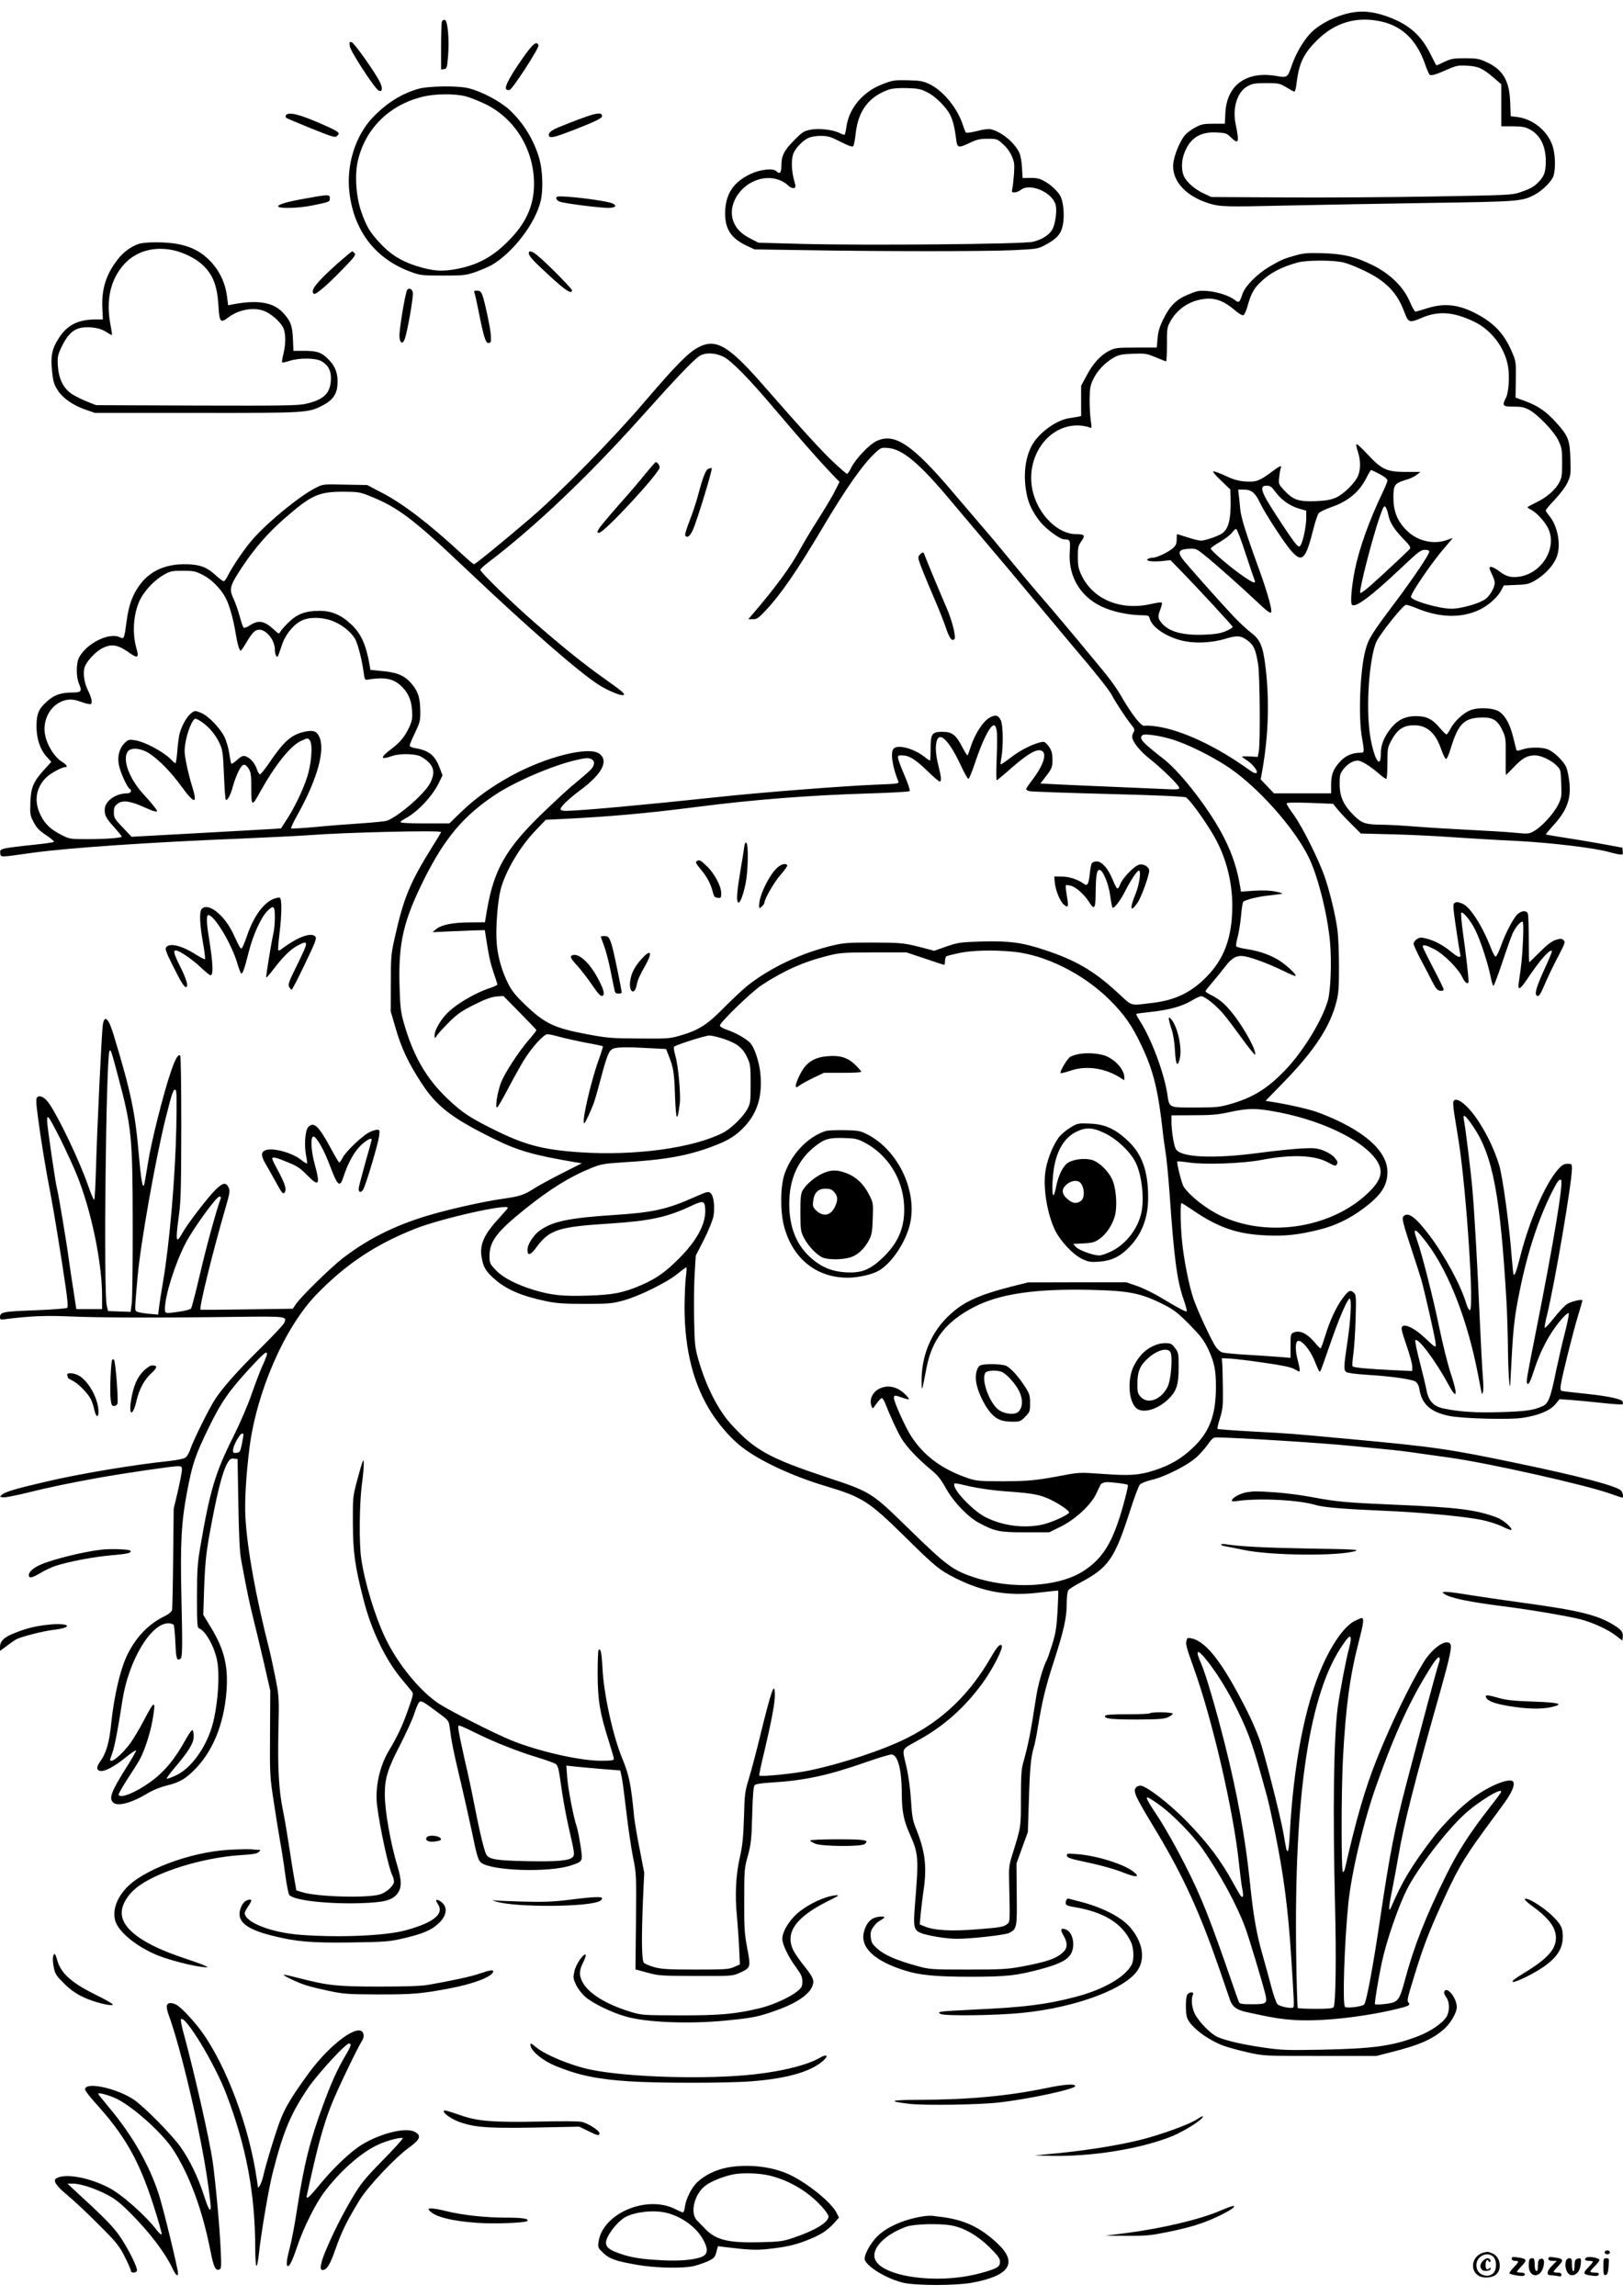 <?xml version="1.0" standalone="no"?>
<!DOCTYPE svg PUBLIC "-//W3C//DTD SVG 20010904//EN"
 "http://www.w3.org/TR/2001/REC-SVG-20010904/DTD/svg10.dtd">
<svg version="1.0" xmlns="http://www.w3.org/2000/svg"
 width="1240pt" height="1754pt" viewBox="0 0 1240 1754"
 preserveAspectRatio="xMidYMid meet">

<g transform="translate(0,1754) scale(0.1,-0.1)"
fill="#000000" stroke="none">
<path d="M10355 17448 c-128 -16 -276 -88 -349 -169 -55 -61 -105 -149 -137
-239 -32 -94 -33 -95 -120 -80 -226 38 -375 -69 -387 -280 l-4 -85 -87 0 c-74
0 -93 -4 -136 -27 -27 -14 -62 -39 -77 -55 -34 -36 -75 -126 -90 -197 -30
-139 77 -270 267 -329 88 -27 124 -28 596 -17 255 5 750 15 1099 20 673 10
696 12 792 61 62 32 136 106 148 148 17 62 12 175 -11 235 -40 110 -150 197
-265 212 l-52 6 -4 107 c-6 166 -56 250 -182 307 -54 25 -73 29 -161 29 -88 0
-107 -3 -159 -27 -32 -16 -60 -28 -61 -28 -2 0 -21 37 -44 83 -72 146 -161
225 -316 285 -98 37 -181 50 -260 40z m205 -74 c155 -36 264 -143 326 -319 15
-44 32 -83 37 -86 13 -9 47 1 137 41 67 29 81 32 151 28 86 -5 117 -20 205
-95 l54 -47 0 -160 0 -161 88 0 c70 0 95 -5 129 -23 80 -42 123 -127 123 -243
0 -81 -11 -113 -53 -157 -38 -40 -62 -53 -146 -82 -59 -20 -93 -21 -664 -31
-331 -6 -847 -9 -1147 -7 l-545 3 -60 28 c-69 32 -131 87 -151 134 -18 42 -18
110 1 164 43 122 121 174 250 167 68 -3 77 -6 108 -36 61 -59 67 -43 37 103
-25 123 14 246 93 287 36 20 57 23 142 23 95 0 102 -2 153 -32 29 -18 56 -33
61 -33 5 0 13 26 16 58 19 157 52 229 155 332 139 140 310 189 500 144z"/>
<path d="M3376 17375 c-3 -9 -6 -95 -6 -192 l0 -174 23 3 c20 3 23 10 30 96
11 124 -2 276 -24 280 -9 2 -19 -4 -23 -13z"/>
<path d="M2673 17185 c7 -41 189 -320 219 -336 29 -16 34 17 10 65 -38 76
-197 301 -216 304 -17 4 -18 -1 -13 -33z"/>
<path d="M3995 17098 c-99 -141 -143 -224 -127 -240 6 -6 17 -8 26 -5 25 10
227 322 220 341 -14 36 -42 13 -119 -96z"/>
<path d="M6740 16896 c-149 -57 -256 -186 -274 -330 -4 -31 -11 -56 -15 -56
-4 0 -21 6 -37 14 -52 26 -160 38 -223 25 -49 -10 -63 -19 -121 -78 -79 -79
-100 -120 -100 -195 0 -57 -12 -70 -38 -44 -25 25 -123 14 -198 -21 -134 -63
-194 -157 -194 -305 1 -119 48 -188 165 -243 l60 -28 400 -6 c580 -10 1361
-10 1577 0 183 9 188 10 246 41 88 47 120 84 133 155 12 66 5 162 -16 210 -17
39 -78 97 -133 125 -31 17 -59 22 -101 21 l-58 -1 -5 83 c-3 50 -12 97 -23
116 -40 78 -136 155 -216 174 -15 4 -60 -2 -104 -14 -43 -11 -81 -16 -85 -12
-4 4 -13 26 -20 48 -41 134 -150 269 -256 321 -52 25 -71 28 -169 31 -103 2
-115 0 -195 -31z m341 -59 c63 -30 146 -112 178 -174 22 -45 35 -97 46 -185 8
-70 15 -71 107 -28 52 25 76 30 134 30 69 0 73 -1 116 -40 28 -24 54 -60 68
-92 20 -46 22 -63 17 -138 -4 -47 -9 -97 -13 -112 -6 -25 -3 -28 17 -28 13 0
35 9 49 20 71 55 242 -20 266 -117 10 -39 -2 -136 -22 -178 -22 -46 -77 -83
-151 -102 -74 -18 -1278 -29 -1768 -16 l-330 9 -55 28 c-69 35 -107 70 -131
121 -70 151 78 345 263 345 57 0 112 -21 150 -57 32 -31 64 -25 53 10 -30 99
-33 191 -10 242 22 44 73 95 115 113 19 8 62 15 94 14 51 0 74 -7 148 -45 63
-32 90 -41 97 -33 5 6 14 51 19 99 19 173 104 283 257 334 25 8 76 12 135 10
81 -2 105 -7 151 -30z"/>
<path d="M3195 16861 c-127 -37 -238 -106 -342 -213 -138 -142 -209 -367 -183
-582 36 -294 201 -506 472 -604 68 -25 84 -27 243 -27 160 0 175 2 250 28 44
16 98 39 121 52 163 95 334 318 375 490 20 83 15 229 -9 318 -41 146 -125 283
-234 382 -70 63 -205 134 -303 160 -84 22 -310 19 -390 -4z m360 -56 c33 -8
103 -36 155 -61 226 -111 370 -348 370 -609 0 -153 -53 -282 -167 -405 -128
-139 -245 -208 -410 -242 -122 -25 -194 -20 -324 21 -117 38 -194 86 -276 174
-77 82 -105 130 -144 243 -39 114 -50 280 -25 386 57 243 235 422 487 487 92
25 250 27 334 6z"/>
<path d="M4530 16665 c-46 -12 -157 -54 -264 -98 -59 -24 -83 -48 -70 -68 10
-16 50 -5 197 52 165 65 207 86 207 103 0 21 -21 24 -70 11z"/>
<path d="M2184 16659 c-3 -6 -2 -14 2 -19 5 -4 91 -40 191 -81 173 -69 184
-72 200 -56 24 23 15 30 -118 89 -173 76 -256 96 -275 67z"/>
<path d="M2335 16024 c-137 -24 -210 -45 -210 -60 0 -19 156 -15 258 6 138 28
137 28 137 56 0 30 -9 30 -185 -2z"/>
<path d="M4250 16026 c0 -9 11 -21 25 -26 39 -15 330 -51 381 -48 50 3 59 17
23 34 -29 15 -223 43 -341 51 -78 5 -88 4 -88 -11z"/>
<path d="M1057 15676 c-60 -22 -113 -61 -158 -118 -87 -111 -124 -225 -117
-370 l4 -88 -52 0 c-136 0 -220 -42 -284 -142 -53 -81 -65 -140 -52 -255 8
-78 15 -100 43 -144 39 -62 120 -117 217 -150 l67 -23 775 0 c842 -1 853 0
961 55 78 39 112 85 117 158 6 79 -12 135 -59 186 -57 61 -91 75 -192 75 l-85
0 -4 93 c-5 99 -16 131 -70 192 -75 86 -196 107 -389 70 l-36 -7 -10 77 c-15
103 -60 194 -134 268 -65 65 -134 101 -236 122 -86 18 -255 19 -306 1z m265
-47 c80 -17 171 -62 223 -110 81 -74 115 -161 124 -314 7 -126 15 -136 75 -90
82 63 203 82 283 46 61 -28 131 -96 143 -140 14 -50 12 -115 -5 -186 -8 -32
-12 -61 -10 -64 3 -2 28 3 56 12 75 25 204 23 247 -3 53 -33 74 -75 70 -145
-6 -102 -56 -149 -193 -180 -56 -13 -175 -15 -833 -13 l-767 3 -67 26 c-37 14
-89 41 -117 58 -66 43 -102 115 -109 217 -4 62 -1 79 22 130 57 123 107 164
202 164 67 0 114 -13 157 -43 16 -10 30 -18 32 -15 2 2 -3 37 -11 78 -36 188
0 345 104 461 89 99 226 139 374 108z"/>
<path d="M2584 15532 c-169 -151 -219 -215 -185 -237 14 -8 110 75 224 194 82
84 97 104 87 116 -7 8 -16 15 -19 15 -4 0 -52 -40 -107 -88z"/>
<path d="M4040 15607 c0 -23 30 -56 162 -177 119 -110 168 -141 168 -107 0 12
-189 204 -263 265 -39 33 -67 41 -67 19z"/>
<path d="M9905 15591 c-97 -27 -118 -36 -208 -89 -97 -58 -187 -150 -206 -212
-20 -61 -26 -66 -56 -42 -42 33 -134 63 -210 69 -63 5 -78 2 -148 -27 -93 -39
-140 -87 -192 -194 -25 -51 -37 -90 -41 -141 l-6 -70 -157 0 c-144 0 -160 -2
-204 -23 -67 -34 -125 -96 -174 -189 l-43 -80 0 -116 0 -115 -27 -6 c-16 -2
-46 -8 -68 -11 -101 -17 -235 -117 -284 -213 -49 -95 -63 -218 -40 -351 14
-82 45 -149 104 -224 46 -58 153 -137 186 -137 45 0 48 -7 42 -94 -14 -198 92
-363 278 -434 82 -32 188 -51 280 -52 41 0 48 -3 53 -25 18 -72 147 -153 279
-175 89 -16 210 -7 297 20 92 28 121 26 172 -13 48 -36 61 -66 80 -180 14 -82
18 -609 5 -670 l-8 -39 -60 4 c-32 1 -59 1 -59 -2 0 -3 13 -13 29 -23 45 -26
95 -87 82 -100 -8 -8 -25 -1 -58 23 -250 180 -516 304 -708 331 -42 6 -83 8
-90 5 -24 -9 -101 90 -185 237 -14 24 -47 74 -75 111 -50 68 -444 540 -560
671 -34 39 -126 149 -205 245 -79 96 -171 207 -205 245 -33 39 -133 156 -222
260 -322 381 -458 473 -598 405 -55 -27 -155 -132 -189 -198 -14 -29 -30 -52
-34 -52 -4 0 -50 39 -100 86 -90 83 -266 277 -540 591 -267 306 -364 362 -500
288 -76 -41 -169 -136 -408 -415 -237 -278 -640 -689 -864 -882 -204 -175
-428 -358 -438 -358 -6 0 -47 35 -93 78 -253 234 -450 385 -613 469 l-111 58
-168 3 c-165 4 -169 4 -222 -23 -117 -57 -363 -257 -482 -392 -61 -69 -153
-203 -192 -280 -12 -24 -26 -43 -32 -43 -6 0 -36 22 -66 50 -65 60 -124 80
-233 80 -149 0 -263 -52 -340 -155 -57 -76 -87 -157 -103 -283 -17 -129 -20
-136 -49 -121 -80 43 -258 -45 -314 -154 -23 -43 -23 -150 0 -201 24 -56 17
-66 -49 -66 -89 0 -140 -18 -194 -66 -66 -59 -82 -96 -82 -192 0 -95 27 -177
78 -233 l35 -39 -56 -61 c-82 -91 -100 -135 -104 -249 -3 -88 -2 -99 25 -150
23 -44 42 -64 96 -100 36 -24 63 -47 59 -51 -4 -4 -81 -15 -172 -24 -91 -9
-182 -21 -203 -26 -34 -9 -38 -13 -35 -37 4 -32 -9 -32 248 4 276 38 906 81
1610 109 206 9 429 20 495 25 286 22 1015 39 1015 24 0 -3 -29 -52 -64 -107
-176 -283 -222 -393 -292 -709 -26 -113 -28 -141 -28 -338 l-1 -215 38 -130
c43 -150 99 -268 195 -415 119 -183 231 -269 557 -430 186 -91 298 -123 620
-178 l50 -8 -152 -77 c-84 -42 -177 -93 -208 -113 -82 -52 -112 -62 -229 -79
-154 -21 -417 -80 -586 -130 -258 -77 -465 -182 -656 -330 -94 -74 -315 -290
-354 -348 l-23 -34 -351 -5 c-193 -3 -352 -4 -354 -3 -13 12 92 438 194 789
30 103 32 122 21 144 -20 43 -44 39 -99 -15 -59 -57 -218 -265 -256 -334 -48
-86 -52 -61 -25 139 15 107 17 214 18 669 0 298 -3 545 -8 549 -15 16 -39 -25
-73 -127 -55 -160 -150 -539 -173 -689 -12 -74 -24 -146 -27 -159 -12 -56 -25
8 -44 226 -28 321 -60 472 -191 905 -40 134 -72 162 -84 75 -9 -68 -43 -790
-51 -1070 -4 -141 -10 -260 -14 -262 -4 -3 -24 43 -44 101 -65 188 -220 515
-299 632 -33 49 -73 70 -93 50 -10 -10 -9 -41 6 -153 21 -163 61 -407 96 -585
26 -134 81 -473 116 -713 14 -95 18 -151 12 -157 -5 -5 -116 -14 -247 -19
-246 -9 -267 -13 -267 -54 0 -18 5 -19 47 -13 181 23 302 28 488 20 213 -10
712 -11 1277 -3 380 4 384 4 358 -48 -8 -16 -87 -100 -176 -188 -170 -167
-290 -301 -349 -391 -46 -69 -167 -314 -190 -382 -9 -29 -27 -59 -39 -67 -12
-8 -66 -19 -121 -25 -276 -29 -677 -96 -935 -156 -238 -55 -326 -81 -347 -103
-16 -15 -15 -16 10 -19 15 -2 93 13 175 33 181 45 336 77 552 116 202 36 563
89 608 89 28 0 32 -3 32 -28 0 -15 -14 -88 -31 -162 l-32 -135 -4 -375 c-2
-206 -6 -385 -8 -397 -4 -16 -25 -33 -68 -54 -112 -57 -201 -148 -267 -275
-57 -108 -108 -320 -131 -544 -13 -136 -38 -221 -79 -279 -35 -48 -36 -74 -2
-79 34 -5 107 34 194 105 43 35 78 58 78 51 0 -6 -36 -69 -80 -138 -114 -182
-132 -233 -90 -263 37 -26 143 5 252 71 42 26 98 49 149 62 106 26 150 53 230
137 128 136 207 333 228 567 18 198 -13 334 -117 503 l-59 98 7 215 c6 161 15
252 34 363 62 346 105 518 146 585 16 27 26 33 48 30 l27 -3 6 -345 c5 -261
10 -367 23 -435 48 -255 59 -307 90 -433 19 -75 56 -231 83 -347 l48 -210 -2
-325 c-2 -316 -1 -331 28 -520 16 -107 38 -244 49 -305 11 -60 29 -174 39
-253 11 -79 25 -150 31 -157 34 -41 287 -70 540 -63 186 6 246 21 286 73 34
45 34 99 0 212 -53 176 -96 423 -96 545 0 124 21 193 114 373 47 92 95 197
107 233 12 37 28 77 35 90 18 27 21 26 144 -65 86 -63 89 -67 95 -112 14 -112
29 -188 76 -385 28 -116 70 -305 95 -421 37 -181 47 -213 68 -232 74 -64 518
-79 687 -23 94 32 93 28 74 153 -9 59 -22 124 -29 145 -24 66 -67 293 -73 381
l-6 84 54 -6 c30 -3 122 -12 206 -19 l152 -12 11 -50 c6 -28 22 -150 36 -271
14 -121 37 -276 51 -345 25 -123 25 -130 22 -489 l-4 -365 90 -24 c85 -24 104
-25 370 -26 273 -1 281 0 332 22 90 41 90 42 62 190 -21 113 -24 154 -23 367
0 230 1 244 28 340 24 90 28 122 33 313 4 154 10 217 19 226 8 8 56 16 131 20
248 15 427 53 722 156 96 34 184 60 195 58 47 -7 75 -118 76 -298 0 -134 15
-208 60 -308 68 -153 70 -179 40 -547 -13 -163 -8 -188 44 -210 50 -21 198
-45 276 -45 111 0 370 29 401 45 58 31 60 40 57 296 l-2 234 43 120 44 120 8
250 c7 238 16 329 38 399 6 17 20 87 31 156 35 208 59 307 122 500 75 232 98
332 98 441 0 52 5 92 13 102 6 9 45 34 85 55 220 116 266 181 383 543 33 104
68 197 77 208 10 11 48 26 92 37 101 23 275 112 342 173 29 27 69 72 88 100
27 39 41 51 60 51 153 -1 811 -42 1035 -65 77 -8 192 -19 255 -25 63 -5 176
-19 250 -30 74 -10 186 -26 249 -35 297 -42 1029 -206 1225 -275 46 -17 87
-30 90 -30 12 0 5 39 -9 54 -35 35 -314 109 -780 206 -535 112 -644 128 -1310
189 -443 41 -424 40 -724 56 -145 8 -266 17 -269 20 -3 3 5 40 19 82 21 70 24
94 22 228 -1 82 -3 168 -5 190 l-3 40 65 -3 c36 -2 153 -16 261 -32 145 -21
205 -34 232 -50 35 -21 37 -21 37 -3 0 10 -7 43 -15 73 -20 74 -20 139 1 147
27 10 91 -64 125 -146 39 -95 40 -97 49 -80 5 8 38 102 75 209 65 189 130 340
147 340 16 0 8 -161 -17 -327 -29 -197 -30 -216 -10 -233 10 -8 71 -16 163
-22 180 -11 338 -33 367 -52 14 -10 25 -30 29 -56 18 -116 86 -177 229 -206
99 -20 450 -30 556 -15 118 16 216 56 255 105 l31 38 90 -6 c50 -4 156 -14
238 -23 81 -9 150 -13 153 -10 4 3 4 13 1 21 -8 20 -117 43 -297 61 -85 9
-161 18 -168 20 -10 4 -12 16 -7 48 10 69 93 399 130 522 19 63 35 118 35 121
0 13 -85 -7 -117 -27 -18 -12 -63 -59 -100 -106 -37 -47 -69 -81 -71 -75 -2 7
5 49 17 94 61 252 190 1010 191 1121 0 35 -1 37 -34 37 -26 0 -41 -8 -69 -39
-99 -109 -223 -394 -294 -676 -25 -98 -40 -141 -49 -132 -2 2 -9 66 -15 143
-18 238 -68 603 -95 694 -33 108 -87 225 -153 327 -82 129 -179 206 -197 158
-4 -8 1 -59 10 -113 9 -53 23 -140 31 -192 59 -379 120 -1300 84 -1288 -7 2
-19 24 -26 49 -40 137 -161 362 -283 524 -106 140 -165 183 -199 142 -12 -15
0 -58 77 -292 22 -66 49 -151 61 -190 24 -85 96 -401 107 -470 8 -58 10 -59
-88 33 -70 65 -143 101 -164 80 -11 -11 -6 -34 31 -142 25 -71 45 -145 45
-164 l0 -35 -152 7 c-186 9 -295 19 -304 29 -4 4 -1 44 5 89 7 46 15 166 18
269 5 165 4 187 -11 202 -27 27 -43 21 -85 -36 -51 -67 -101 -175 -137 -294
-16 -51 -31 -93 -35 -93 -4 0 -28 25 -53 55 -53 61 -109 86 -153 66 -22 -10
-23 -16 -23 -102 l0 -91 -77 6 c-43 4 -156 11 -251 17 -95 5 -183 14 -196 19
-13 5 -33 22 -45 39 -35 49 -146 288 -175 377 -33 100 -72 296 -85 433 -12
115 -15 291 -4 291 3 0 50 -29 102 -65 187 -125 330 -173 547 -182 144 -6 241
4 399 43 124 30 235 83 342 163 136 102 183 174 183 278 0 163 -181 321 -512
449 -73 29 -229 65 -381 89 l-38 6 138 142 c234 240 355 424 403 613 17 64 20
110 20 268 0 106 -5 230 -11 276 -13 109 -59 300 -99 415 -46 131 -169 378
-234 468 -31 42 -56 82 -56 89 0 8 48 9 178 5 l177 -7 30 -37 c16 -21 64 -72
106 -114 l76 -76 239 -6 c131 -3 338 -13 459 -22 121 -8 346 -22 500 -29 262
-14 596 -54 700 -85 17 -5 47 -12 68 -16 37 -6 38 -5 35 22 l-3 28 -175 32
c-96 17 -227 39 -290 48 -63 10 -117 19 -119 21 -2 2 22 31 52 64 108 116 142
207 127 338 -5 42 -15 93 -24 112 -19 45 -91 115 -138 135 -47 19 -143 19
-197 0 -32 -11 -43 -12 -46 -2 -2 7 -13 50 -24 96 -24 97 -58 160 -103 193
-44 31 -159 38 -224 13 -53 -20 -125 -87 -153 -144 -12 -22 -25 -41 -30 -41
-5 0 -28 23 -51 50 -56 67 -102 90 -181 90 -78 0 -135 -26 -184 -83 -56 -66
-85 -132 -85 -198 0 -165 -74 3 -91 207 -19 219 8 524 55 638 24 57 206 286
228 286 10 0 44 -11 76 -24 183 -77 354 -80 495 -9 62 31 133 96 157 144 l19
37 94 4 c86 3 99 7 152 38 76 46 139 118 161 182 31 94 4 233 -61 310 -14 16
-25 34 -25 39 0 6 32 44 71 85 41 44 81 97 96 130 23 51 25 64 21 177 -4 146
-16 177 -109 280 -76 84 -140 128 -236 163 l-74 27 2 136 c2 127 1 140 -24
200 -56 135 -122 213 -239 283 -152 90 -272 109 -415 63 -43 -14 -83 -25 -89
-25 -6 0 -26 35 -44 78 -48 111 -149 210 -280 275 -133 66 -226 88 -385 93
-106 3 -143 1 -200 -15z m360 -56 c69 -18 206 -81 268 -124 97 -67 154 -141
196 -253 32 -85 37 -87 138 -44 123 52 237 44 391 -29 134 -63 236 -195 263
-340 14 -75 6 -202 -15 -243 -32 -61 -25 -69 57 -68 57 0 81 -4 117 -23 69
-36 195 -168 227 -237 25 -53 28 -70 28 -169 0 -94 -3 -116 -22 -150 -30 -58
-98 -116 -176 -153 -37 -18 -67 -34 -67 -37 0 -2 12 -11 28 -19 42 -22 101
-86 128 -138 75 -147 -42 -347 -218 -373 -63 -9 -101 1 -153 41 -45 34 -75 43
-75 24 0 -6 9 -28 20 -50 11 -22 20 -49 20 -61 0 -38 -38 -103 -75 -128 -49
-33 -185 -71 -254 -71 -98 0 -311 63 -311 91 0 30 168 275 263 382 32 37 57
67 56 67 -2 0 -22 -7 -44 -15 -100 -36 -221 -9 -300 66 -76 71 -109 149 -109
256 -1 98 9 112 94 137 30 8 68 26 83 38 l29 23 -109 0 c-147 0 -186 18 -293
133 -44 47 -82 83 -86 79 -4 -3 1 -30 11 -59 21 -64 21 -134 1 -182 -23 -55
-110 -141 -169 -167 -40 -17 -76 -24 -155 -27 -129 -5 -171 9 -237 79 -47 50
-47 52 -42 102 3 29 8 60 12 70 11 27 -6 20 -70 -28 -93 -69 -117 -78 -199
-73 -53 4 -91 14 -150 42 -43 20 -86 36 -95 36 -10 0 13 -28 57 -70 l72 -69 2
-63 c4 -163 -15 -240 -67 -274 -32 -21 -130 -54 -160 -54 -12 0 -58 11 -101
25 -43 14 -80 25 -81 25 -2 0 -3 -18 -3 -40 0 -31 -6 -47 -26 -65 -33 -31
-125 -75 -156 -75 -13 0 -30 -4 -37 -9 -25 -16 32 -24 106 -17 l66 7 81 -83
c121 -124 390 -415 394 -426 1 -5 -21 -20 -50 -32 -41 -18 -78 -24 -161 -28
-168 -7 -274 21 -331 88 -30 37 -32 50 -10 107 9 24 14 46 10 50 -3 4 -39 -1
-79 -10 -232 -55 -448 34 -535 221 -22 47 -27 71 -27 138 0 73 3 86 27 120 32
45 25 54 -42 54 -134 0 -280 141 -326 313 -73 274 123 544 373 515 21 -3 46
-8 57 -13 18 -8 18 -5 10 51 -5 32 -9 104 -9 159 1 86 4 108 26 155 30 65 88
127 154 166 42 24 61 28 149 32 95 3 105 2 175 -27 41 -17 77 -31 80 -31 4 0
7 57 7 128 -1 114 1 131 22 170 56 105 156 170 277 180 76 6 142 -21 219 -87
26 -23 55 -41 64 -39 9 2 22 29 34 71 25 91 48 134 100 183 72 70 161 116 283
149 70 19 276 19 350 0z m-4738 -720 c62 -31 194 -166 388 -395 178 -210 330
-384 424 -483 l75 -78 -33 -66 c-17 -36 -75 -133 -128 -216 -53 -83 -114 -185
-136 -226 -70 -132 -190 -296 -363 -498 l-37 -43 36 0 c30 0 43 9 97 67 118
126 237 299 435 632 174 294 308 485 400 570 45 42 49 43 100 39 111 -9 241
-118 479 -403 83 -99 214 -254 291 -345 78 -91 231 -273 340 -405 110 -132
247 -296 305 -365 161 -188 276 -333 294 -369 27 -52 106 -173 144 -220 30
-37 33 -46 24 -62 -7 -10 -12 -27 -12 -37 0 -35 59 -110 132 -167 94 -74 228
-205 228 -224 0 -12 -21 -13 -122 -8 -68 3 -244 11 -393 17 -148 6 -332 14
-408 18 l-138 7 45 59 c45 57 50 73 46 146 -2 39 -13 65 -42 96 -17 19 -24 21
-56 12 -71 -20 -148 -60 -220 -115 -40 -31 -74 -54 -77 -52 -2 2 1 26 6 53 15
84 13 250 -5 284 -19 37 -34 43 -72 27 -57 -24 -124 -124 -160 -237 -10 -32
-20 -58 -23 -58 -3 0 -21 29 -40 65 -47 92 -78 115 -151 115 -80 0 -90 -15
-90 -132 0 -49 -2 -88 -5 -88 -3 0 -25 15 -49 34 -80 60 -196 90 -228 58 -27
-27 -10 -141 36 -253 6 -15 -13 -17 -176 -23 -244 -10 -877 -59 -1218 -96
-523 -56 -1032 -103 -1144 -104 -22 -1 -41 4 -43 11 -6 16 58 78 148 145 169
125 222 226 148 281 -81 59 -413 -25 -680 -173 -148 -82 -265 -167 -370 -267
l-96 -93 -187 0 c-115 0 -186 4 -186 10 0 5 17 18 38 29 89 46 203 166 253
267 l30 61 -21 56 c-37 98 -82 134 -187 152 -25 4 -43 12 -43 20 0 7 18 51 41
98 37 78 41 92 40 162 -1 98 -14 144 -54 197 -55 72 -112 100 -227 111 l-100
10 -6 36 c-26 153 -65 240 -139 310 -78 74 -150 105 -245 105 -106 0 -170 -24
-235 -88 -29 -28 -57 -60 -63 -71 -10 -19 -12 -19 -44 11 -78 73 -122 81 -189
37 -23 -15 -43 -22 -48 -17 -5 5 -19 44 -30 88 -12 43 -33 103 -47 133 -35 74
-29 98 65 240 97 146 198 262 325 373 207 180 260 204 451 204 112 -1 125 -3
200 -33 219 -88 333 -175 745 -566 470 -445 851 -778 1004 -876 58 -38 153
-79 182 -79 32 0 4 26 -127 118 -160 113 -309 232 -536 429 -186 162 -423 392
-423 410 0 7 28 33 63 59 353 268 766 661 1167 1109 258 289 402 440 445 466
44 28 119 25 182 -6z m5013 -896 c37 -19 60 -38 60 -48 0 -9 -14 -45 -31 -81
-109 -227 -183 -435 -218 -605 -24 -122 -35 -245 -23 -263 22 -32 150 64 380
282 127 120 148 136 178 136 23 0 34 -5 34 -14 0 -21 -122 -202 -256 -381
-184 -244 -209 -284 -232 -372 -41 -152 -55 -504 -27 -663 20 -116 20 -120
-11 -120 -62 0 -114 -22 -155 -67 -53 -58 -69 -98 -69 -178 l0 -65 -219 0
-218 0 -50 53 -51 53 14 80 c47 267 54 551 19 808 -18 135 -41 185 -109 235
-28 21 -85 74 -126 117 -111 117 -369 408 -399 449 -35 50 -22 69 51 73 53 3
58 1 116 -45 80 -63 282 -243 406 -360 76 -72 102 -91 108 -80 9 17 -29 153
-92 327 -103 282 -140 402 -145 467 -3 38 -8 85 -11 106 l-4 37 44 0 c56 0 86
-24 120 -96 39 -83 190 -315 243 -374 82 -92 109 -65 169 175 14 55 32 107 40
116 8 9 50 29 92 44 137 48 218 117 276 233 14 28 29 52 32 52 2 0 32 -14 64
-31z m-793 -140 c45 -60 109 -104 180 -125 l53 -15 0 -55 c0 -63 -25 -183 -43
-208 -11 -16 -14 -15 -34 6 -34 37 -210 306 -239 364 -31 63 -27 84 15 84 25
0 38 -9 68 -51z m859 -168 c11 -59 43 -112 112 -183 57 -60 63 -69 51 -84 -8
-9 -95 -92 -194 -183 -132 -122 -181 -161 -183 -148 -6 33 94 421 150 581 28
79 33 87 45 71 7 -10 16 -35 19 -54z m-1088 -304 c35 -105 66 -198 69 -204 10
-27 -25 -10 -112 52 -96 69 -225 181 -225 195 0 5 32 28 70 50 39 23 80 54 92
70 12 17 27 30 32 30 6 0 40 -87 74 -193z m-7970 -158 c69 -34 140 -107 178
-180 28 -55 58 -164 74 -264 13 -82 29 -135 39 -135 4 0 22 26 41 58 47 80 69
102 101 102 55 0 119 -81 119 -152 0 -37 14 -66 24 -50 3 6 15 40 27 76 24 81
85 160 149 193 62 34 179 30 261 -9 72 -33 137 -92 159 -143 21 -50 48 -161
58 -240 7 -52 10 -60 27 -57 127 21 193 10 251 -40 59 -52 87 -110 92 -193 4
-63 1 -80 -21 -129 -33 -72 -70 -117 -138 -168 -87 -65 -85 -86 6 -53 48 17
145 19 200 4 22 -6 56 -28 77 -49 46 -45 50 -89 16 -159 -39 -80 -238 -255
-331 -290 -14 -5 -101 -14 -193 -20 -93 -6 -251 -18 -351 -28 -100 -9 -185
-14 -189 -11 -3 4 21 55 55 115 149 270 209 492 158 590 -21 40 -47 47 -112
33 -99 -22 -157 -73 -270 -240 -32 -47 -63 -85 -69 -85 -6 0 -17 19 -24 41
-14 44 -53 88 -89 98 -17 5 -32 -2 -62 -29 -21 -20 -41 -32 -44 -28 -3 4 -10
41 -16 81 -6 41 -23 97 -37 125 -37 71 -126 162 -181 183 -42 17 -45 16 -71
-3 -35 -25 -78 -104 -92 -166 -5 -26 -13 -86 -16 -132 -4 -47 -10 -85 -14 -85
-4 0 -15 10 -26 21 -54 61 -209 145 -287 155 -42 6 -49 4 -76 -23 -40 -41 -56
-102 -42 -169 10 -53 62 -167 81 -179 21 -13 10 -35 -17 -35 -90 0 -173 -60
-173 -125 0 -46 11 -67 77 -139 29 -33 53 -62 53 -66 0 -11 -121 -20 -266 -20
-125 0 -133 1 -190 30 -86 43 -129 83 -163 152 -53 105 -38 208 40 287 32 32
120 81 147 81 22 0 12 18 -23 40 -71 44 -135 162 -135 250 0 153 133 262 260
215 25 -9 57 -19 73 -22 24 -5 27 -2 27 21 0 15 -11 49 -25 76 -29 57 -41 122
-31 174 9 45 83 128 139 155 73 36 118 27 215 -42 53 -38 65 -28 45 38 -37
127 -22 288 36 391 39 67 106 135 172 173 49 28 62 31 145 31 81 0 97 -3 152
-31z m9870 -1109 c22 -14 43 -40 60 -78 26 -54 27 -64 26 -199 -1 -79 0 -143
2 -143 1 0 29 28 61 61 64 68 102 89 161 89 46 0 128 -39 168 -81 28 -29 29
-35 32 -135 4 -97 2 -109 -23 -160 -33 -67 -122 -166 -181 -200 -43 -25 -45
-25 -151 -15 -59 6 -209 15 -333 21 -124 6 -308 17 -410 25 -102 8 -221 15
-265 15 -131 1 -160 10 -221 71 -79 78 -109 144 -109 240 0 67 3 79 28 112 31
41 74 67 110 67 27 0 93 -40 160 -98 27 -23 52 -42 58 -42 5 0 9 51 9 119 0
108 2 122 26 167 48 92 95 124 179 124 97 0 162 -58 205 -181 14 -40 30 -74
37 -76 7 -3 22 30 38 84 57 186 103 231 240 232 44 1 69 -5 93 -19z m-9872
-18 c57 -41 103 -98 132 -161 23 -50 26 -72 33 -239 4 -101 10 -186 14 -190
12 -12 35 30 55 103 26 90 60 159 82 163 11 2 25 -9 38 -30 17 -28 20 -50 20
-152 0 -137 5 -139 66 -28 114 206 232 354 313 392 52 24 53 24 68 5 25 -33
12 -191 -25 -295 -34 -100 -98 -230 -155 -316 l-40 -62 -96 -6 c-53 -3 -310
-18 -571 -32 l-475 -26 -67 71 c-63 66 -68 74 -68 115 0 37 5 48 28 66 37 30
98 22 201 -25 77 -34 101 -41 101 -29 0 8 -52 71 -99 122 -113 121 -168 269
-125 331 25 35 107 26 172 -19 77 -54 159 -139 238 -247 103 -141 126 -138 80
7 -13 41 -32 116 -42 167 -16 81 -17 102 -6 165 15 84 54 178 75 178 8 0 32
-13 53 -28z m6069 -63 c4 -22 4 -116 0 -210 -4 -93 -4 -169 0 -169 4 0 51 39
106 88 142 124 214 163 247 130 29 -29 -5 -117 -84 -220 -24 -31 -44 -61 -44
-66 0 -5 12 -13 28 -16 15 -3 285 -13 600 -21 360 -9 581 -19 593 -26 26 -14
129 -154 202 -275 99 -163 152 -359 152 -554 -1 -244 -62 -408 -205 -550 -112
-112 -234 -170 -398 -190 -187 -22 -154 -32 -277 81 -179 164 -316 244 -555
323 -173 57 -269 70 -485 64 -159 -5 -176 -8 -264 -38 l-94 -33 -86 23 c-148
38 -161 39 -381 40 -194 0 -225 -2 -315 -24 -233 -57 -458 -162 -635 -298 -36
-28 -119 -105 -185 -172 -133 -135 -195 -175 -340 -217 -75 -22 -95 -24 -310
-22 -209 1 -245 4 -390 31 -259 48 -329 81 -480 224 -68 65 -102 106 -128 155
-53 103 -86 219 -93 331 -7 111 8 308 31 397 36 138 143 320 261 445 l84 88
128 6 c367 18 650 44 1017 91 444 57 861 90 1324 104 167 5 307 13 311 18 5 4
-12 55 -36 112 -25 58 -48 117 -51 133 -5 26 -3 28 26 28 56 0 103 -29 192
-115 48 -47 92 -85 98 -85 16 0 13 34 -9 119 -11 41 -20 99 -20 128 0 160 83
107 189 -120 27 -59 54 -107 60 -107 5 0 26 51 47 113 61 183 118 297 149 297
8 0 16 -17 20 -41z m1330 -64 c118 -34 305 -126 441 -216 223 -150 499 -458
611 -684 70 -140 144 -432 164 -645 14 -148 6 -373 -15 -450 -41 -146 -181
-378 -315 -522 -141 -150 -253 -221 -435 -273 -78 -22 -107 -25 -246 -25 -230
0 -214 -8 -233 112 -28 167 -122 415 -209 551 -17 26 -29 49 -27 52 2 2 51 9
109 15 138 14 242 43 312 85 31 19 65 35 76 35 25 0 104 -62 161 -126 24 -27
88 -111 143 -187 55 -76 103 -136 106 -133 18 19 -79 199 -167 310 -63 79
-101 111 -168 145 -24 12 -43 25 -43 29 0 4 25 36 56 72 31 36 74 89 95 117
50 66 88 87 143 79 63 -11 180 -54 290 -107 54 -27 102 -47 104 -44 10 9 -61
76 -121 116 -67 43 -152 74 -252 89 -38 6 -74 15 -79 20 -4 4 -1 33 8 64 9 31
21 104 27 163 5 59 13 111 17 114 19 17 116 41 201 49 52 6 96 12 99 14 2 2
-23 10 -55 16 -38 8 -94 10 -160 6 l-102 -7 -6 38 c-22 134 -59 246 -120 368
-103 207 -327 499 -463 606 -169 132 -191 156 -164 183 12 13 122 -1 217 -29z
m-4420 -158 c13 -10 16 -21 11 -40 -6 -25 -23 -41 -175 -168 -41 -35 -145
-132 -233 -217 -264 -258 -355 -419 -407 -722 l-16 -95 -120 -1 c-131 -1 -216
-19 -256 -54 l-24 -21 120 6 c66 3 156 6 200 8 l79 2 8 -50 c22 -145 33 -196
59 -274 16 -46 29 -88 29 -92 0 -4 -24 -15 -52 -25 -122 -39 -277 -132 -342
-205 -50 -55 -86 -123 -86 -160 1 -24 1 -24 22 6 12 17 54 62 94 102 60 59 94
82 188 129 84 42 130 58 168 62 l54 4 124 -126 c69 -70 126 -130 128 -134 1
-4 -23 -36 -54 -71 -85 -98 -195 -268 -220 -341 -26 -75 -41 -180 -27 -180 6
0 42 63 82 139 40 76 95 175 122 220 61 99 153 201 182 201 11 0 54 -9 95 -21
42 -11 131 -31 199 -44 68 -12 126 -25 129 -27 2 -3 -12 -49 -32 -104 -61
-170 -133 -484 -110 -484 7 0 48 88 73 155 8 22 32 105 53 185 48 181 63 218
96 230 30 12 113 13 282 3 l121 -6 20 -51 c37 -93 42 -130 48 -298 3 -93 9
-168 14 -168 8 0 12 17 23 104 8 63 -12 285 -33 358 -13 46 -16 70 -9 74 31
19 238 84 268 84 19 0 73 -13 119 -29 97 -34 139 -69 173 -145 21 -46 23 -66
23 -196 0 -133 -2 -149 -24 -190 -32 -61 -126 -152 -189 -184 -230 -116 -669
-176 -1091 -148 -289 20 -424 56 -673 181 -173 87 -225 122 -331 221 -170 159
-271 335 -344 595 -21 75 -26 120 -30 262 -11 341 28 509 193 838 153 303 296
473 533 631 153 103 448 229 626 269 78 18 97 18 120 2z m3218 -1467 c245 -24
539 -171 737 -370 110 -109 170 -196 239 -342 94 -197 130 -345 166 -673 3
-33 13 -98 20 -145 8 -47 21 -184 30 -305 35 -505 57 -674 107 -818 17 -49 28
-91 25 -93 -7 -7 -48 15 -186 97 -62 38 -150 81 -195 96 l-81 28 -375 0 -375
-1 -129 -32 c-262 -68 -375 -121 -487 -232 -131 -129 -201 -306 -198 -499 2
-75 2 -75 38 112 43 217 148 351 363 463 197 101 467 141 893 131 298 -7 386
-25 567 -118 68 -35 101 -61 186 -147 85 -87 110 -119 142 -186 48 -102 60
-160 60 -294 -1 -215 -50 -343 -179 -464 -87 -82 -173 -132 -296 -171 -113
-36 -183 -41 -387 -26 -172 12 -184 12 -296 -9 -218 -41 -267 -46 -467 -47
-185 0 -205 2 -270 24 -197 67 -337 170 -434 321 -44 68 -131 261 -131 290 0
24 5 24 60 5 61 -22 67 -19 34 16 -60 63 -131 83 -197 55 -58 -24 -88 -84 -69
-136 9 -24 9 -24 38 17 16 23 34 42 40 43 6 0 17 -15 24 -32 43 -110 99 -230
128 -277 42 -68 125 -155 218 -232 57 -47 80 -74 120 -146 60 -108 172 -224
259 -269 120 -63 153 -69 351 -69 l180 0 87 43 c112 55 230 164 271 249 15 32
31 65 35 73 5 8 22 16 40 18 32 3 159 -13 168 -21 6 -7 -43 -195 -78 -293 -64
-184 -136 -284 -262 -365 -191 -124 -555 -143 -843 -45 -158 53 -208 92 -504
381 -268 262 -280 270 -601 376 -451 150 -559 209 -740 406 -101 109 -195 294
-252 493 -28 99 -30 118 -34 325 -2 121 0 277 5 347 l8 127 63 123 c35 70 66
147 72 178 12 71 2 154 -21 175 -18 16 -26 14 -132 -33 -200 -89 -313 -114
-593 -132 -353 -23 -478 -48 -577 -117 -50 -34 -98 -107 -98 -150 0 -49 23
-42 69 20 99 134 165 156 566 181 301 20 432 48 613 133 93 44 106 42 110 -20
7 -111 -59 -238 -198 -378 -106 -107 -175 -155 -291 -206 -138 -59 -214 -74
-409 -80 -193 -6 -276 3 -410 43 -135 41 -239 95 -293 153 -45 48 -47 53 -47
108 1 111 55 183 266 353 199 160 350 253 517 320 70 28 96 32 235 41 321 19
494 50 681 120 127 47 185 84 253 157 98 108 134 234 117 406 -9 86 -44 192
-76 228 -28 31 -109 78 -172 99 -36 12 -61 27 -61 35 0 24 241 257 318 308
167 110 321 179 502 224 99 25 119 26 355 27 l250 0 141 -47 c78 -27 144 -48
148 -48 3 0 6 13 6 29 0 17 5 33 11 36 5 4 49 15 97 25 98 21 262 25 415 10z
m-6839 -959 c102 -382 109 -454 110 -1111 1 -300 -3 -576 -7 -613 l-9 -68 -86
3 -86 3 -10 40 c-26 99 -6 1904 21 1948 9 14 16 -9 67 -202z m443 -385 c-8
-382 -52 -889 -102 -1181 -13 -77 -27 -164 -30 -194 l-7 -53 -77 7 c-42 4 -82
12 -89 18 -13 11 -13 11 9 262 23 258 136 896 215 1215 50 198 59 224 76 214
8 -5 9 -89 5 -288z m8359 129 c364 -59 703 -217 812 -379 51 -77 38 -143 -46
-229 -274 -282 -771 -368 -1139 -197 -112 52 -242 153 -290 226 -15 23 -55
185 -48 192 2 2 42 -1 88 -8 120 -18 409 -8 552 19 233 45 411 38 514 -20 43
-24 56 -28 62 -17 13 19 11 24 -16 57 -15 17 -50 39 -83 52 -51 19 -70 21
-172 16 -63 -4 -205 -18 -315 -33 -359 -48 -613 -36 -643 32 -15 31 -32 141
-32 207 l0 47 168 1 c137 0 187 4 277 24 130 28 189 30 311 10z m1551 -123
c149 -221 205 -520 253 -1337 5 -93 10 -253 11 -355 1 -158 13 -347 18 -270 0
14 6 108 11 210 13 235 24 320 62 505 58 288 142 543 244 747 42 84 59 106 71
94 19 -18 -58 -481 -186 -1126 -79 -398 -82 -413 -72 -429 9 -14 24 16 57 118
36 109 86 211 143 294 54 78 107 134 117 125 3 -4 -10 -69 -29 -145 -20 -76
-50 -208 -68 -293 -43 -212 -59 -253 -107 -273 -68 -30 -125 -38 -318 -44
-186 -6 -318 3 -436 28 -74 16 -112 56 -128 134 -6 33 -29 129 -51 214 -22 84
-38 161 -36 170 9 40 156 -154 248 -326 72 -135 81 -98 20 85 -21 64 -59 218
-85 342 -42 208 -133 566 -170 669 -38 104 -13 94 81 -31 166 -224 307 -588
387 -1006 14 -72 26 -135 27 -140 0 -4 4 2 9 14 4 11 4 65 -1 120 -5 54 -15
257 -24 449 -16 381 -40 803 -56 985 -10 118 -53 470 -65 528 -10 51 14 32 73
-56z m-10792 -100 c41 -84 96 -202 120 -262 111 -270 195 -673 195 -932 l0
-98 -98 0 -99 0 -21 138 c-12 75 -29 187 -37 247 -14 111 -80 504 -89 534 -11
34 -76 481 -76 517 0 33 2 36 14 24 8 -8 49 -84 91 -168z m1222 -445 c-32 -85
-109 -364 -157 -571 -33 -142 -65 -264 -70 -271 -6 -7 -44 -18 -86 -24 -111
-16 -114 -16 -114 19 0 103 76 344 157 502 60 115 236 358 260 358 8 0 13 -6
10 -13z m2193 -73 c0 -4 -27 -35 -59 -70 -121 -129 -157 -207 -142 -304 13
-77 30 -108 91 -163 96 -87 213 -137 406 -177 77 -16 136 -20 293 -20 178 0
205 2 291 25 122 33 335 138 418 206 34 28 64 50 67 48 2 -2 0 -36 -5 -74 -5
-39 -9 -141 -10 -229 0 -332 71 -605 214 -821 68 -101 148 -190 226 -250 137
-106 382 -220 635 -296 285 -85 334 -117 610 -389 230 -227 262 -253 385 -315
213 -107 405 -140 643 -110 76 9 140 16 142 14 2 -2 -1 -72 -5 -156 -8 -127
-14 -168 -41 -255 -18 -56 -36 -110 -41 -118 -27 -48 -68 -190 -82 -285 -43
-279 -58 -355 -100 -505 -12 -41 -16 -105 -16 -265 0 -225 2 -215 -65 -430
-26 -82 -28 -102 -25 -215 7 -315 8 -301 -21 -322 -22 -17 -59 -23 -215 -35
-203 -17 -335 -10 -411 22 l-36 15 7 79 c4 44 14 121 21 173 29 189 14 308
-61 491 -20 51 -27 88 -34 207 -6 93 -19 188 -37 264 -32 139 -43 116 102 198
187 104 343 243 476 423 82 111 168 280 152 296 -14 14 -35 -9 -84 -94 -163
-281 -364 -474 -636 -612 -182 -92 -499 -197 -753 -250 -109 -23 -367 -49
-379 -38 -3 2 14 83 38 181 55 232 81 371 81 432 0 115 -25 46 -111 -305 -28
-115 -66 -261 -85 -323 -33 -107 -35 -124 -40 -305 -5 -154 -11 -214 -31 -302
-31 -136 -39 -291 -23 -450 6 -66 14 -176 17 -245 l6 -126 -44 -19 c-39 -18
-67 -20 -294 -20 -209 0 -261 3 -315 18 -36 10 -72 25 -80 33 -18 17 -20 183
-7 494 l9 195 -35 180 c-20 99 -38 209 -42 245 -24 251 -38 319 -91 448 -71
171 -142 495 -151 689 -6 119 -14 156 -30 139 -4 -4 -7 -87 -7 -184 1 -202 17
-297 84 -508 22 -69 40 -132 40 -139 0 -12 -19 -15 -100 -15 -160 0 -477 72
-684 156 -127 52 -470 225 -554 281 -144 95 -314 304 -407 498 -82 172 -160
431 -186 615 -16 117 -13 410 5 555 9 66 16 138 15 160 0 35 -1 37 -10 16 -5
-12 -24 -78 -42 -145 -31 -118 -32 -126 -31 -321 1 -222 15 -324 80 -579 59
-236 171 -469 296 -616 34 -41 69 -83 76 -92 11 -14 7 -34 -29 -135 -46 -130
-78 -198 -149 -318 -71 -119 -106 -283 -89 -417 20 -163 88 -478 115 -530 8
-15 14 -38 14 -51 0 -31 -56 -82 -107 -98 -96 -29 -473 -19 -591 16 l-48 15
-17 97 c-10 54 -28 172 -42 263 -14 91 -34 208 -45 260 -30 148 -39 318 -33
598 6 250 5 261 -21 397 -15 77 -38 183 -51 235 -101 395 -167 762 -180 1000
-7 122 5 323 31 530 55 431 269 921 512 1172 224 231 450 382 754 502 196 78
708 193 708 160z m-1840 -1118 c0 -7 -15 -46 -34 -87 -19 -41 -56 -140 -84
-220 -30 -86 -89 -223 -145 -335 -133 -266 -174 -403 -249 -844 -19 -115 -23
-170 -23 -369 0 -200 2 -235 15 -239 33 -11 80 -76 111 -154 25 -66 33 -102
37 -179 5 -111 -11 -270 -39 -384 -46 -184 -166 -354 -289 -409 -34 -15 -64
-26 -67 -23 -2 3 25 41 62 84 109 129 145 189 145 239 0 23 -4 45 -9 48 -5 4
-27 -27 -49 -66 -86 -157 -167 -254 -277 -333 -111 -79 -222 -124 -239 -96 -3
4 26 56 63 114 38 58 81 125 95 150 36 61 84 205 101 306 28 160 18 160 -65 1
-34 -66 -84 -149 -110 -184 -51 -66 -116 -126 -137 -126 -16 0 -17 -3 6 61 18
53 45 195 76 399 47 304 217 590 351 590 18 0 36 -6 41 -12 4 -7 10 -69 13
-137 5 -120 11 -140 37 -123 17 11 18 69 9 472 -9 415 -1 573 44 808 39 207
62 277 165 487 94 194 155 281 316 456 108 116 129 133 129 105z m-180 -618
c-1 -7 -6 -40 -13 -73 -11 -54 -15 -60 -40 -63 -22 -3 -27 1 -27 18 0 35 52
130 71 130 5 0 9 -6 9 -12z m5555 -393 c61 -14 175 -30 255 -36 200 -14 258
-23 326 -51 73 -29 176 -97 172 -112 -6 -18 -128 -74 -200 -91 -141 -32 -307
-11 -439 56 -91 46 -239 198 -239 247 0 16 -2 16 125 -13z m-3773 -1886 c128
-64 314 -138 463 -183 65 -20 129 -43 140 -50 18 -12 24 -36 43 -173 12 -87
37 -225 56 -308 46 -200 47 -210 33 -229 -22 -29 -120 -38 -352 -33 -232 5
-286 13 -309 50 -16 25 -54 183 -96 402 -16 83 -47 227 -69 320 -21 94 -42
192 -46 219 -7 47 -7 48 16 41 13 -4 68 -30 121 -56z"/>
<path d="M4933 13923 c-39 -49 -132 -158 -208 -243 -75 -85 -143 -167 -151
-182 -13 -25 -13 -28 3 -28 39 0 463 458 463 500 0 16 -18 40 -30 40 -3 0 -38
-39 -77 -87z"/>
<path d="M5414 13960 c-23 -9 -42 -58 -84 -215 -12 -44 -39 -126 -61 -182 -22
-57 -38 -107 -34 -113 14 -23 37 -7 59 43 34 76 152 465 144 472 -2 1 -13 -1
-24 -5z"/>
<path d="M7026 13301 c-15 -17 -14 -23 18 -107 19 -49 60 -146 90 -217 31 -70
71 -170 89 -222 30 -90 49 -117 69 -97 14 14 -17 139 -57 232 -51 117 -165
391 -172 413 -7 22 -16 22 -37 -2z"/>
<path d="M5685 11064 c-3 -27 -16 -103 -27 -169 -27 -159 -33 -234 -20 -247
14 -14 36 40 58 140 19 90 24 296 7 313 -8 8 -13 -2 -18 -37z"/>
<path d="M5322 10961 c-10 -6 -3 -20 28 -57 50 -59 79 -113 95 -174 9 -38 15
-46 38 -48 25 -3 27 -1 27 36 0 54 -53 152 -111 207 -50 47 -56 50 -77 36z"/>
<path d="M8343 10948 c-6 -7 -13 -44 -17 -83 -8 -78 -18 -96 -44 -77 -46 34
-110 55 -167 56 l-60 1 3 -40 c5 -62 39 -148 69 -174 35 -31 39 -18 23 71 -6
38 -10 72 -7 75 3 3 19 2 35 -2 39 -8 103 -64 139 -120 45 -71 53 -61 54 68 2
130 8 172 29 172 26 0 69 -104 82 -195 6 -47 14 -89 18 -93 10 -11 61 55 95
123 41 82 93 160 106 160 19 0 4 -107 -24 -175 -49 -119 -42 -152 15 -69 28
40 88 207 88 243 0 29 -43 55 -77 46 -37 -9 -127 -103 -144 -149 -7 -20 -17
-35 -23 -33 -5 2 -22 34 -37 72 -33 81 -81 135 -120 135 -14 0 -31 -6 -36 -12z"/>
<path d="M5942 10915 c-62 -52 -142 -215 -142 -288 0 -29 0 -30 20 -12 11 10
20 23 20 28 0 29 76 162 125 216 30 34 53 66 50 72 -11 16 -43 10 -73 -16z"/>
<path d="M4590 10386 c0 -2 11 -33 24 -68 14 -36 37 -123 51 -194 14 -71 28
-139 31 -151 3 -17 12 -23 29 -23 14 0 25 4 25 8 0 15 -51 266 -66 325 -23 91
-33 107 -66 107 -15 0 -28 -2 -28 -4z"/>
<path d="M4900 10213 c-53 -60 -76 -106 -85 -165 -13 -87 34 -116 50 -30 7 37
22 71 68 152 56 100 38 123 -33 43z"/>
<path d="M4373 10243 c-22 -8 -15 -23 42 -85 30 -34 80 -99 111 -145 38 -57
62 -83 73 -81 23 5 17 42 -20 113 -66 133 -155 218 -206 198z"/>
<path d="M8930 9758 c0 -9 9 -45 21 -80 13 -39 23 -103 26 -166 6 -106 19
-128 36 -61 21 78 -14 242 -63 301 -16 19 -19 20 -20 6z"/>
<path d="M8252 9490 c-29 -4 -62 -15 -75 -23 -24 -15 -83 -115 -74 -124 3 -3
36 5 74 18 121 41 261 22 380 -52 l33 -21 0 22 c0 57 -65 133 -142 164 -45 18
-132 26 -196 16z"/>
<path d="M6304 9470 c-69 -8 -122 -35 -159 -84 -29 -38 -64 -114 -65 -139 0
-17 2 -17 29 2 16 12 65 38 108 59 l78 37 143 0 c78 0 142 3 142 8 0 4 -20 28
-45 52 -62 60 -121 77 -231 65z"/>
<path d="M8185 8931 c-28 -16 -67 -47 -86 -68 -43 -47 -93 -164 -109 -253 -24
-129 7 -333 70 -466 41 -84 135 -185 206 -220 48 -23 63 -26 127 -22 90 6 151
32 216 93 110 103 164 236 163 400 0 199 -47 329 -153 429 -98 93 -178 129
-294 133 -85 4 -93 2 -140 -26z m263 -51 c92 -46 193 -144 231 -225 46 -98 65
-278 40 -384 -28 -122 -121 -239 -231 -291 -34 -17 -75 -30 -89 -30 -47 0
-154 39 -178 64 l-22 24 78 4 c65 3 85 8 120 32 52 35 99 103 120 175 19 67
13 192 -13 265 -24 69 -104 150 -163 166 -56 15 -137 5 -180 -21 -39 -23 -77
-101 -93 -189 -6 -33 -15 -60 -20 -60 -11 0 -10 104 2 192 21 146 79 246 172
292 77 38 127 35 226 -14z m-202 -368 c39 -26 47 -122 12 -146 -34 -24 -63
-19 -103 15 -46 40 -47 77 -4 113 30 25 72 33 95 18z"/>
<path d="M6310 8901 c-136 -43 -261 -173 -315 -326 -33 -93 -35 -281 -6 -397
64 -250 247 -399 490 -398 79 0 186 25 236 54 92 54 191 196 231 331 75 256
-78 591 -326 713 -49 24 -68 27 -170 29 -63 1 -126 -2 -140 -6z m300 -91 c172
-92 285 -271 297 -470 10 -161 -36 -281 -151 -396 -94 -93 -158 -124 -258
-124 -129 0 -225 37 -315 123 -102 96 -153 230 -153 401 0 192 68 341 203 444
68 53 102 62 217 59 87 -3 101 -6 160 -37z"/>
<path d="M6284 8576 c-59 -27 -128 -86 -152 -130 -14 -25 -17 -58 -17 -171 1
-131 3 -143 27 -190 32 -63 99 -132 143 -151 44 -18 148 -18 211 1 57 17 109
66 145 135 19 38 24 64 27 163 4 118 4 119 -29 183 -40 80 -99 135 -173 163
-72 27 -118 26 -182 -3z m86 -138 c31 -34 34 -61 11 -112 -32 -73 -92 -85
-148 -30 -22 22 -25 32 -20 70 7 63 38 94 93 94 32 0 49 -6 64 -22z"/>
<path d="M8802 7254 c-59 -30 -101 -74 -139 -147 -51 -100 -42 -269 18 -323
49 -44 163 -12 246 69 62 60 78 109 78 243 0 106 -1 112 -28 147 -25 33 -33
37 -76 37 -31 0 -65 -9 -99 -26z m138 -39 c22 -26 8 -211 -19 -268 -47 -97
-149 -137 -204 -79 -24 25 -27 35 -27 103 0 91 20 139 79 192 69 62 144 85
171 52z"/>
<path d="M7488 7109 c-27 -15 -40 -78 -28 -137 13 -71 66 -178 113 -229 44
-48 84 -63 167 -63 52 0 59 3 93 38 35 36 37 41 37 103 0 60 -4 72 -39 127
-49 76 -106 139 -142 158 -32 16 -175 19 -201 3z m164 -48 c37 -14 107 -91
135 -149 29 -60 28 -119 -4 -154 -26 -29 -109 -21 -155 14 -72 55 -135 238
-98 283 14 17 85 20 122 6z"/>
<path d="M3112 15327 c-15 -18 -64 -312 -60 -360 4 -49 24 -59 39 -20 22 57
70 333 63 361 -7 25 -29 35 -42 19z"/>
<path d="M3625 15303 c4 -10 18 -72 31 -138 39 -196 54 -245 75 -245 20 0 22
6 19 60 -2 49 -49 268 -65 307 -11 26 -20 33 -41 33 -21 0 -25 -3 -19 -17z"/>
<path d="M2084 10671 c-77 -35 -150 -139 -199 -286 -17 -49 -35 -90 -39 -90
-11 0 -16 9 -61 106 -69 150 -197 251 -245 194 -18 -22 -14 -116 11 -258 12
-65 18 -121 15 -124 -3 -3 -35 14 -72 37 -106 67 -196 89 -224 55 -10 -12 -3
-35 43 -127 66 -133 93 -178 107 -178 22 0 7 55 -40 150 -51 102 -59 130 -37
130 26 0 120 -64 186 -125 38 -36 73 -65 79 -65 24 0 20 89 -13 295 -18 110
-19 165 -3 165 45 0 175 -216 219 -362 12 -40 25 -77 30 -82 11 -12 25 25 60
164 32 127 91 257 139 308 50 52 60 44 60 -45 0 -43 -5 -98 -11 -122 -17 -74
-59 -334 -55 -338 2 -3 31 31 64 74 69 90 125 144 181 173 81 41 80 30 -10
-153 -61 -124 -70 -147 -60 -166 7 -11 15 -21 19 -21 5 0 50 88 101 195 78
162 92 197 81 210 -31 37 -137 -2 -266 -100 -7 -5 -15 -7 -18 -4 -3 2 1 59 9
124 19 158 19 271 2 278 -8 3 -31 -3 -53 -12z"/>
<path d="M11111 10641 c-11 -7 -9 -39 13 -187 14 -99 29 -189 32 -201 10 -35
-15 -29 -71 18 -59 49 -125 84 -189 100 -39 10 -50 9 -71 -5 -14 -9 -25 -25
-25 -35 0 -9 26 -67 58 -127 32 -60 72 -136 88 -169 25 -48 37 -61 58 -63 15
-2 26 2 26 9 0 7 -36 81 -80 165 -44 84 -80 157 -80 163 0 18 23 13 87 -19 72
-36 188 -152 217 -218 19 -41 46 -57 46 -27 0 34 -21 218 -42 363 -11 84 -18
155 -14 159 12 13 66 -51 105 -126 40 -78 99 -257 121 -368 7 -35 16 -63 20
-63 5 0 34 78 66 173 31 94 67 195 79 223 22 50 59 94 78 94 6 0 7 -53 3 -142
-6 -132 -12 -188 -32 -322 -10 -66 8 -59 64 25 97 145 173 231 189 215 3 -3
-20 -58 -50 -124 -63 -135 -83 -200 -69 -214 17 -17 28 -2 67 89 20 49 64 139
97 202 54 103 59 115 44 129 -13 13 -21 14 -58 3 -31 -10 -64 -34 -122 -92
-43 -43 -80 -79 -82 -79 -2 0 -4 78 -4 173 0 94 -3 182 -6 195 -8 28 -42 29
-76 2 -31 -24 -97 -148 -133 -253 -16 -43 -33 -76 -39 -74 -6 2 -19 26 -30 53
-69 181 -166 332 -227 353 -38 13 -40 13 -58 2z"/>
<path d="M2354 8929 c-23 -26 -31 -142 -15 -219 6 -29 9 -55 7 -57 -3 -3 -22
9 -44 26 -73 59 -230 99 -280 72 -30 -16 -27 -44 12 -110 18 -31 52 -91 75
-133 47 -87 56 -96 69 -71 12 21 -5 72 -58 168 -22 40 -40 78 -40 85 0 16 33
8 130 -33 60 -24 88 -44 137 -94 90 -92 101 -75 58 82 -30 107 -34 218 -9 213
25 -5 80 -103 125 -223 59 -157 76 -171 104 -82 34 105 83 192 134 240 43 40
81 60 81 42 0 -3 -22 -84 -50 -181 -27 -97 -50 -185 -50 -195 0 -28 18 -32 34
-7 20 31 113 343 122 407 6 48 5 51 -15 51 -12 0 -40 -9 -61 -20 -54 -28 -177
-145 -201 -192 -11 -21 -23 -38 -27 -38 -4 0 -33 49 -65 109 -93 172 -130 207
-173 160z"/>
<path d="M857 7153 c-10 -16 -19 -243 -12 -298 5 -46 10 -55 26 -55 11 0 23 8
26 17 9 23 -14 324 -26 336 -5 5 -11 5 -14 0z"/>
<path d="M1096 7067 c-50 -51 -78 -118 -95 -226 -19 -122 15 -120 43 3 21 88
58 156 113 207 46 42 48 59 7 59 -16 0 -40 -16 -68 -43z"/>
<path d="M514 7034 c3 -9 6 -17 6 -20 0 -2 17 -12 38 -23 43 -22 112 -93 136
-139 9 -17 21 -54 27 -82 13 -62 35 -63 31 -1 -6 92 -71 211 -141 258 -41 27
-107 32 -97 7z"/>
<path d="M9525 6141 c-46 -8 -106 -39 -113 -60 -3 -10 5 -12 39 -7 165 24 471
9 599 -30 59 -18 209 -31 515 -44 290 -12 619 -43 754 -70 52 -11 124 -33 159
-51 35 -17 66 -29 68 -26 13 13 -62 78 -109 95 -160 60 -300 77 -763 97 -393
17 -461 23 -663 61 -74 14 -193 29 -265 34 -146 10 -164 10 -221 1z"/>
<path d="M9330 5741 c0 -5 17 -11 38 -14 20 -3 80 -15 132 -26 205 -44 725
-49 855 -9 34 11 -18 14 -355 19 -341 6 -533 16 -642 34 -16 2 -28 1 -28 -4z"/>
<path d="M780 5703 c-128 -13 -370 -72 -468 -114 -56 -24 -92 -56 -92 -81 0
-27 25 -22 88 16 32 19 84 44 117 55 99 32 292 69 421 80 132 12 157 17 151
35 -4 11 -143 17 -217 9z"/>
<path d="M11034 5365 c41 -31 190 -62 451 -95 200 -25 489 -74 592 -100 94
-25 206 -76 270 -125 l48 -37 3 26 c5 38 -10 57 -72 95 -128 77 -265 110 -713
171 -126 17 -295 42 -378 55 -82 14 -165 25 -185 25 -33 -1 -34 -2 -16 -15z"/>
<path d="M10352 5159 c-77 -38 -170 -167 -249 -345 -132 -295 -221 -754 -249
-1286 -3 -71 -10 -128 -15 -128 -10 0 -11 7 -34 140 -23 131 -147 618 -183
715 -42 112 -88 210 -167 355 -145 267 -253 394 -352 415 -29 6 -33 4 -38 -18
-7 -28 -2 -48 55 -207 143 -396 305 -1098 345 -1487 9 -81 20 -172 26 -201 11
-53 7 -74 -10 -56 -5 5 -33 52 -61 104 -97 175 -188 296 -350 464 -131 135
-313 276 -358 276 -10 0 -23 -5 -30 -12 -29 -29 -15 -60 154 -339 203 -338
331 -618 480 -1049 37 -107 74 -215 82 -239 18 -50 51 -75 126 -91 187 -41
251 -52 359 -60 192 -14 514 19 777 81 102 24 118 32 102 51 -14 17 -12 23 49
223 64 205 101 303 189 499 130 289 174 366 336 589 55 74 124 169 154 210 58
80 83 136 73 163 -15 40 -165 -16 -300 -112 -102 -73 -239 -210 -328 -329
-155 -206 -221 -317 -305 -510 -23 -55 -22 -7 5 122 14 70 37 192 50 270 41
239 115 534 316 1243 81 288 95 358 77 376 -35 35 -137 -38 -203 -146 -106
-174 -250 -473 -355 -735 -91 -228 -158 -459 -245 -842 -3 -13 -10 -23 -15
-23 -13 0 -13 604 0 860 21 398 53 638 121 898 37 142 42 182 22 182 -4 0 -28
-10 -51 -21z m-32 -142 c0 -13 -7 -46 -14 -73 -19 -62 -72 -343 -86 -449 -30
-240 -38 -771 -20 -1515 10 -400 5 -746 -11 -772 -6 -10 -42 -13 -138 -13 -71
0 -132 3 -136 7 -3 3 -9 188 -12 410 -17 1225 101 2003 360 2370 44 63 57 71
57 35z m-1112 -145 c78 -93 175 -248 247 -397 92 -188 121 -274 226 -660 11
-38 37 -158 59 -265 68 -334 101 -590 124 -945 23 -352 25 -395 16 -400 -16
-10 -103 8 -120 25 -9 9 -31 72 -49 141 -18 68 -48 178 -67 244 -44 153 -69
296 -94 543 -35 340 -97 682 -191 1056 -71 280 -147 539 -183 621 -44 98 -31
113 32 37z m1792 -6 c0 -8 -5 -27 -11 -43 -10 -26 -126 -459 -245 -913 -86
-327 -127 -539 -194 -990 -59 -401 -110 -674 -128 -692 -17 -17 -134 -30 -146
-18 -20 20 -5 479 25 785 23 235 117 632 214 905 145 409 264 665 422 913 41
65 63 83 63 53z m468 -1016 c-1 -5 -37 -54 -79 -107 -163 -209 -251 -346 -344
-535 -153 -309 -244 -541 -311 -793 -43 -160 -52 -171 -152 -183 -40 -5 -75
-5 -77 -2 -5 9 28 207 54 327 36 164 126 423 189 548 80 159 293 438 435 571
107 100 300 218 285 174z m-2617 -92 c103 -72 263 -235 342 -349 131 -189 256
-419 320 -591 28 -74 140 -447 156 -518 14 -64 6 -70 -104 -70 -79 0 -94 3
-100 18 -4 9 -22 60 -40 112 -183 530 -243 683 -371 935 -61 121 -152 283
-202 359 -120 182 -120 187 -1 104z"/>
<path d="M374 5130 c-102 -11 -163 -26 -254 -61 -87 -33 -120 -64 -120 -111
l0 -29 53 39 c28 22 61 44 72 50 41 21 202 62 284 72 75 9 113 22 100 34 -11
10 -71 13 -135 6z"/>
<path d="M11352 4578 c10 -30 60 -50 169 -69 139 -24 255 -27 332 -9 101 23
64 35 -139 42 -147 5 -205 11 -261 27 -83 24 -106 26 -101 9z"/>
<path d="M8786 4453 c-4 -5 -82 -8 -173 -8 -122 0 -167 -3 -170 -12 -8 -22 48
-28 247 -28 160 1 202 4 233 17 20 9 37 22 37 27 0 13 -162 15 -174 4z"/>
<path d="M3262 3507 c-20 -23 10 -41 59 -34 47 6 57 13 42 28 -18 18 -87 23
-101 6z"/>
<path d="M6190 3481 c0 -5 18 -16 40 -25 54 -21 346 -23 375 -3 41 31 8 37
-206 37 -116 0 -209 -4 -209 -9z"/>
<path d="M1750 3410 c-300 -18 -664 -155 -791 -298 -71 -80 -99 -167 -79 -242
23 -87 167 -204 331 -269 85 -34 257 -78 334 -86 50 -5 50 -5 20 10 -16 8 -86
33 -155 56 -315 104 -480 223 -480 347 0 62 42 134 110 190 146 120 503 232
797 251 95 6 128 11 140 24 16 16 16 17 -9 17 -14 0 -38 2 -54 4 -16 2 -90 0
-164 -4z"/>
<path d="M8152 3364 c3 -16 29 -24 163 -52 98 -21 198 -49 259 -73 107 -43
144 -41 84 5 -78 59 -285 123 -432 133 -73 6 -78 5 -74 -13z"/>
<path d="M6342 3055 c-78 -18 -194 -79 -254 -134 -64 -59 -111 -139 -111 -191
0 -44 47 -140 109 -224 36 -49 44 -68 44 -102 0 -37 -5 -47 -37 -74 -56 -46
-186 -105 -283 -129 -193 -46 -299 -56 -610 -56 -293 1 -296 1 -385 28 -188
58 -321 141 -366 229 -26 50 -24 89 7 149 14 28 22 54 19 57 -15 15 -74 -71
-86 -124 -11 -50 -10 -58 12 -105 13 -28 44 -69 69 -91 57 -50 199 -120 312
-152 156 -45 478 -58 759 -31 186 18 240 27 344 62 182 60 291 128 321 200 18
43 8 69 -64 158 -31 38 -67 90 -79 114 -69 134 14 254 257 376 41 20 77 39 79
41 11 10 -9 10 -57 -1z"/>
<path d="M4350 3028 c-123 -15 -196 -18 -350 -14 -107 3 -208 7 -225 10 -20 4
-16 1 11 -8 146 -49 740 -44 802 6 40 33 -10 35 -238 6z"/>
<path d="M8145 3021 c-10 -32 -1 -38 71 -50 223 -39 359 -125 425 -266 22 -48
25 -135 5 -173 -50 -95 -217 -191 -430 -246 -222 -58 -391 -79 -761 -96 -126
-6 -243 -13 -259 -16 -27 -6 -28 -7 -10 -18 28 -17 427 -12 623 8 413 41 802
187 888 334 54 91 30 211 -62 319 -67 79 -216 155 -387 198 -35 9 -71 18 -80
21 -10 3 -19 -2 -23 -15z"/>
<path d="M11650 3030 c0 -5 31 -33 70 -60 129 -95 180 -174 165 -261 -13 -77
-85 -147 -255 -249 -114 -68 -92 -82 32 -20 200 101 278 187 278 305 0 70 -13
96 -86 166 -76 72 -204 147 -204 119z"/>
<path d="M1877 3019 c-24 -14 -47 -62 -47 -99 0 -72 75 -122 245 -165 186 -47
297 -57 605 -53 270 4 291 6 405 32 144 34 209 61 263 111 69 62 76 132 17
171 -32 21 -42 13 -21 -18 54 -76 -28 -144 -244 -203 -155 -42 -503 -57 -800
-35 -226 16 -430 96 -430 167 0 7 11 29 25 49 14 20 25 41 25 45 0 12 -21 11
-43 -2z"/>
<path d="M6669 2885 c-32 -18 -54 -50 -68 -101 -32 -119 79 -224 315 -297 112
-35 237 -47 501 -47 268 0 349 9 526 56 146 39 209 70 238 117 37 62 17 167
-37 188 -40 15 -46 1 -19 -45 33 -57 32 -95 -2 -128 -54 -50 -124 -74 -316
-110 -109 -20 -153 -23 -412 -23 -285 0 -292 1 -390 28 -151 41 -250 84 -301
131 -39 34 -47 48 -51 86 -4 36 0 52 19 80 13 19 34 40 47 46 12 7 28 17 34
23 17 17 -52 13 -84 -4z"/>
<path d="M406 2595 c-4 -15 -2 -53 5 -84 10 -50 19 -63 79 -123 48 -47 90 -77
145 -103 80 -38 208 -71 227 -59 6 4 -50 37 -124 73 -188 92 -272 166 -300
265 -15 55 -24 63 -32 31z"/>
<path d="M3667 2465 c-62 -22 -208 -54 -397 -87 -51 -9 -172 -13 -375 -13
-319 0 -393 8 -620 67 -124 32 -135 31 -60 -6 94 -46 144 -61 293 -93 119 -25
143 -27 387 -28 262 0 321 5 539 46 182 34 321 87 334 127 5 18 -23 14 -101
-13z"/>
<path d="M11034 2325 c-3 -8 4 -26 15 -41 27 -34 28 -107 3 -149 -30 -49 -122
-112 -217 -149 -197 -75 -338 -95 -735 -103 -269 -5 -308 -4 -445 16 -164 24
-286 52 -353 81 -53 24 -143 116 -174 178 -23 48 -29 112 -14 145 12 25 -30
23 -44 -2 -13 -25 -13 -141 0 -175 25 -68 153 -166 278 -213 37 -13 120 -36
187 -51 120 -27 121 -27 550 -27 l430 0 110 28 c216 54 314 97 403 173 53 45
102 128 102 172 0 71 -78 166 -96 117z"/>
<path d="M1275 2221 c-3 -10 2 -38 10 -62 97 -260 252 -923 304 -1301 12 -82
21 -159 21 -173 0 -51 -18 -22 -53 88 -44 136 -107 267 -178 367 -64 92 -284
314 -359 363 -134 88 -370 137 -370 77 0 -10 34 -55 76 -101 227 -250 334
-437 444 -777 40 -123 69 -226 65 -230 -4 -4 -19 9 -34 28 -85 114 -275 282
-374 331 -153 78 -333 109 -397 69 -28 -17 0 -59 88 -131 48 -40 155 -140 237
-223 136 -136 155 -160 198 -244 26 -51 47 -100 47 -108 0 -18 39 -18 46 0 9
23 -81 198 -146 285 -53 70 -122 139 -339 338 l-46 43 41 0 c57 0 163 -34 259
-83 63 -32 102 -63 181 -142 145 -145 263 -300 320 -419 26 -55 44 -72 44 -40
0 34 -114 503 -147 603 -73 225 -203 451 -377 659 -47 56 -86 105 -86 108 0
12 75 -8 135 -35 124 -57 358 -266 440 -395 124 -194 219 -452 280 -756 27
-139 41 -168 71 -156 15 6 16 20 10 154 -8 176 -40 521 -61 670 -26 177 -140
680 -227 999 -12 45 -19 85 -15 89 32 32 258 -340 346 -572 153 -401 220 -758
221 -1179 0 -66 4 -126 8 -133 5 -7 14 33 21 100 16 152 76 502 105 613 80
313 136 446 266 640 73 109 290 345 316 345 22 0 17 -19 -31 -99 -60 -103
-106 -206 -165 -366 -103 -279 -147 -456 -201 -804 -16 -108 -41 -237 -54
-287 -26 -97 -31 -144 -15 -144 14 0 37 49 72 153 45 136 138 323 206 413 123
163 285 305 414 363 68 31 174 58 185 48 3 -4 -65 -80 -153 -169 -144 -148
-166 -175 -236 -293 -81 -138 -144 -265 -203 -405 -37 -91 -45 -140 -21 -140
33 0 58 40 101 165 47 132 85 210 183 370 62 102 273 326 378 401 85 61 96 92
42 120 -68 35 -253 -9 -399 -96 -86 -51 -217 -175 -326 -307 -85 -104 -108
-122 -98 -80 79 363 121 519 182 677 42 110 203 446 239 501 11 17 15 35 10
53 -23 92 -247 -69 -415 -297 -126 -173 -178 -258 -215 -351 -33 -81 -114
-344 -136 -443 -11 -48 -39 -102 -40 -76 0 6 -9 62 -19 125 -71 411 -255 870
-444 1103 -64 79 -130 145 -159 161 -37 19 -66 18 -73 -5z"/>
<path d="M4055 1908 c13 -45 97 -111 191 -150 175 -71 317 -101 565 -117 209
-14 742 -14 924 0 284 21 475 78 564 167 33 33 13 41 -34 14 -91 -54 -282
-103 -498 -127 -363 -41 -964 -24 -1252 35 -151 31 -350 113 -422 174 -38 32
-46 33 -38 4z"/>
<path d="M7995 1590 c-294 -61 -596 -89 -970 -90 -226 -1 -250 -10 -75 -31
118 -13 534 -7 685 11 228 26 580 102 580 125 0 19 -81 14 -220 -15z"/>
<path d="M3390 1412 c0 -18 65 -62 122 -82 126 -44 228 -50 718 -39 l195 4 66
-32 c74 -37 89 -40 89 -18 0 19 -82 72 -132 86 -24 6 -142 7 -325 3 -350 -7
-472 2 -598 46 -118 40 -135 45 -135 32z"/>
<path d="M9150 1354 c-48 -33 -209 -95 -371 -142 -154 -46 -441 -95 -699 -120
l-175 -17 120 -3 c316 -8 701 55 937 153 101 43 242 135 227 149 -2 2 -20 -7
-39 -20z"/>
<path d="M5605 990 c-106 -11 -205 -53 -274 -116 -45 -40 -89 -126 -98 -190
-3 -24 -10 -44 -15 -44 -5 0 -31 11 -58 25 -219 111 -557 -33 -587 -250 -6
-43 -4 -47 36 -85 48 -45 94 -62 261 -91 136 -24 349 -28 430 -9 30 7 79 24
108 37 47 22 54 29 65 70 l12 45 55 -7 c180 -22 236 -24 323 -15 140 15 204
29 300 66 100 38 157 74 210 133 l37 41 -19 38 c-41 80 -223 227 -362 292
-118 54 -273 77 -424 60z m281 -70 c151 -39 288 -121 393 -236 28 -31 51 -64
51 -75 0 -44 -100 -106 -263 -161 -85 -29 -104 -32 -260 -36 -242 -6 -337 17
-419 102 -22 23 -50 52 -64 66 -55 58 -17 206 69 267 42 31 129 66 202 82 73
16 207 12 291 -9z m-804 -281 c117 -25 233 -106 288 -203 39 -68 40 -110 1
-131 -51 -26 -168 -38 -306 -31 -160 8 -240 20 -328 51 -81 28 -107 48 -107
85 0 49 88 163 151 196 75 38 206 53 301 33z"/>
<path d="M9328 655 c-157 -68 -451 -138 -733 -174 l-150 -19 165 -1 c146 -1
182 3 310 29 173 35 274 66 395 124 86 41 137 77 104 75 -8 -1 -49 -16 -91
-34z"/>
<path d="M3281 654 c39 -47 172 -81 369 -94 130 -9 364 0 378 14 17 18 -35 26
-165 26 -156 0 -335 20 -455 50 -42 11 -91 20 -108 20 -28 0 -31 -2 -19 -16z"/>
<path d="M7075 613 c-149 -19 -287 -76 -366 -150 -61 -57 -116 -161 -100 -191
32 -59 177 -143 295 -170 101 -22 399 -22 523 1 288 53 351 151 195 299 -131
123 -253 181 -427 203 -27 3 -59 7 -70 9 -11 1 -33 1 -50 -1z m196 -73 c96
-18 195 -75 287 -164 69 -69 82 -87 82 -114 0 -39 -23 -52 -152 -87 -349 -94
-808 -17 -808 135 0 79 99 168 245 221 58 21 255 26 346 9z"/>
<path d="M12260 335 c0 -8 9 -15 20 -15 11 0 20 7 20 15 0 8 -9 15 -20 15 -11
0 -20 -7 -20 -15z"/>
<path d="M11335 333 c-90 -23 -111 -139 -32 -180 37 -18 100 -12 128 13 47 42
31 136 -27 160 -35 15 -37 15 -69 7z m75 -33 c22 -22 27 -78 9 -111 -15 -28
-53 -41 -86 -28 -36 13 -52 37 -53 77 0 68 84 108 130 62z"/>
<path d="M11330 270 c-24 -24 -26 -53 -5 -70 17 -14 65 -6 65 11 0 8 -4 8 -13
0 -18 -14 -27 -4 -27 30 0 30 15 47 23 27 2 -7 8 -10 12 -6 10 9 -3 28 -21 28
-8 0 -23 -9 -34 -20z"/>
<path d="M11550 286 c0 -10 9 -16 25 -16 33 0 32 -7 -12 -52 -20 -21 -34 -41
-30 -44 9 -10 98 -25 108 -18 19 11 8 24 -21 24 -16 0 -30 3 -30 7 0 4 17 24
37 45 43 44 38 55 -30 64 -39 6 -47 4 -47 -10z"/>
<path d="M11830 286 c0 -11 9 -16 32 -16 l32 0 -38 -39 c-40 -41 -43 -71 -8
-71 11 0 34 -3 51 -6 24 -5 31 -3 31 10 0 11 -9 16 -30 16 -16 0 -30 3 -30 7
0 4 17 24 37 45 43 44 38 55 -30 64 -39 6 -47 4 -47 -10z"/>
<path d="M12117 293 c-15 -14 -6 -23 23 -23 17 0 30 -3 30 -7 0 -4 -17 -24
-37 -45 -43 -44 -38 -53 29 -61 35 -5 47 -3 52 8 4 11 -3 15 -29 15 -19 0 -35
4 -35 8 0 4 16 23 35 42 19 19 35 39 35 46 0 17 -88 32 -103 17z"/>
<path d="M11687 283 c-4 -3 -7 -26 -7 -49 0 -99 96 -99 114 1 8 41 -2 59 -27
49 -12 -4 -17 -18 -17 -51 0 -31 -4 -43 -12 -40 -8 2 -13 22 -13 50 0 36 -4
47 -16 47 -9 0 -19 -3 -22 -7z"/>
<path d="M11966 274 c-18 -47 7 -114 43 -114 36 0 63 33 68 83 6 47 1 53 -31
41 -11 -4 -16 -19 -16 -50 0 -24 -4 -44 -10 -44 -5 0 -10 23 -10 50 0 42 -3
50 -19 50 -10 0 -22 -7 -25 -16z"/>
<path d="M12250 224 c0 -57 2 -65 18 -62 13 2 18 17 22 66 5 59 4 62 -17 62
-22 0 -23 -4 -23 -66z"/>
</g>
</svg>

